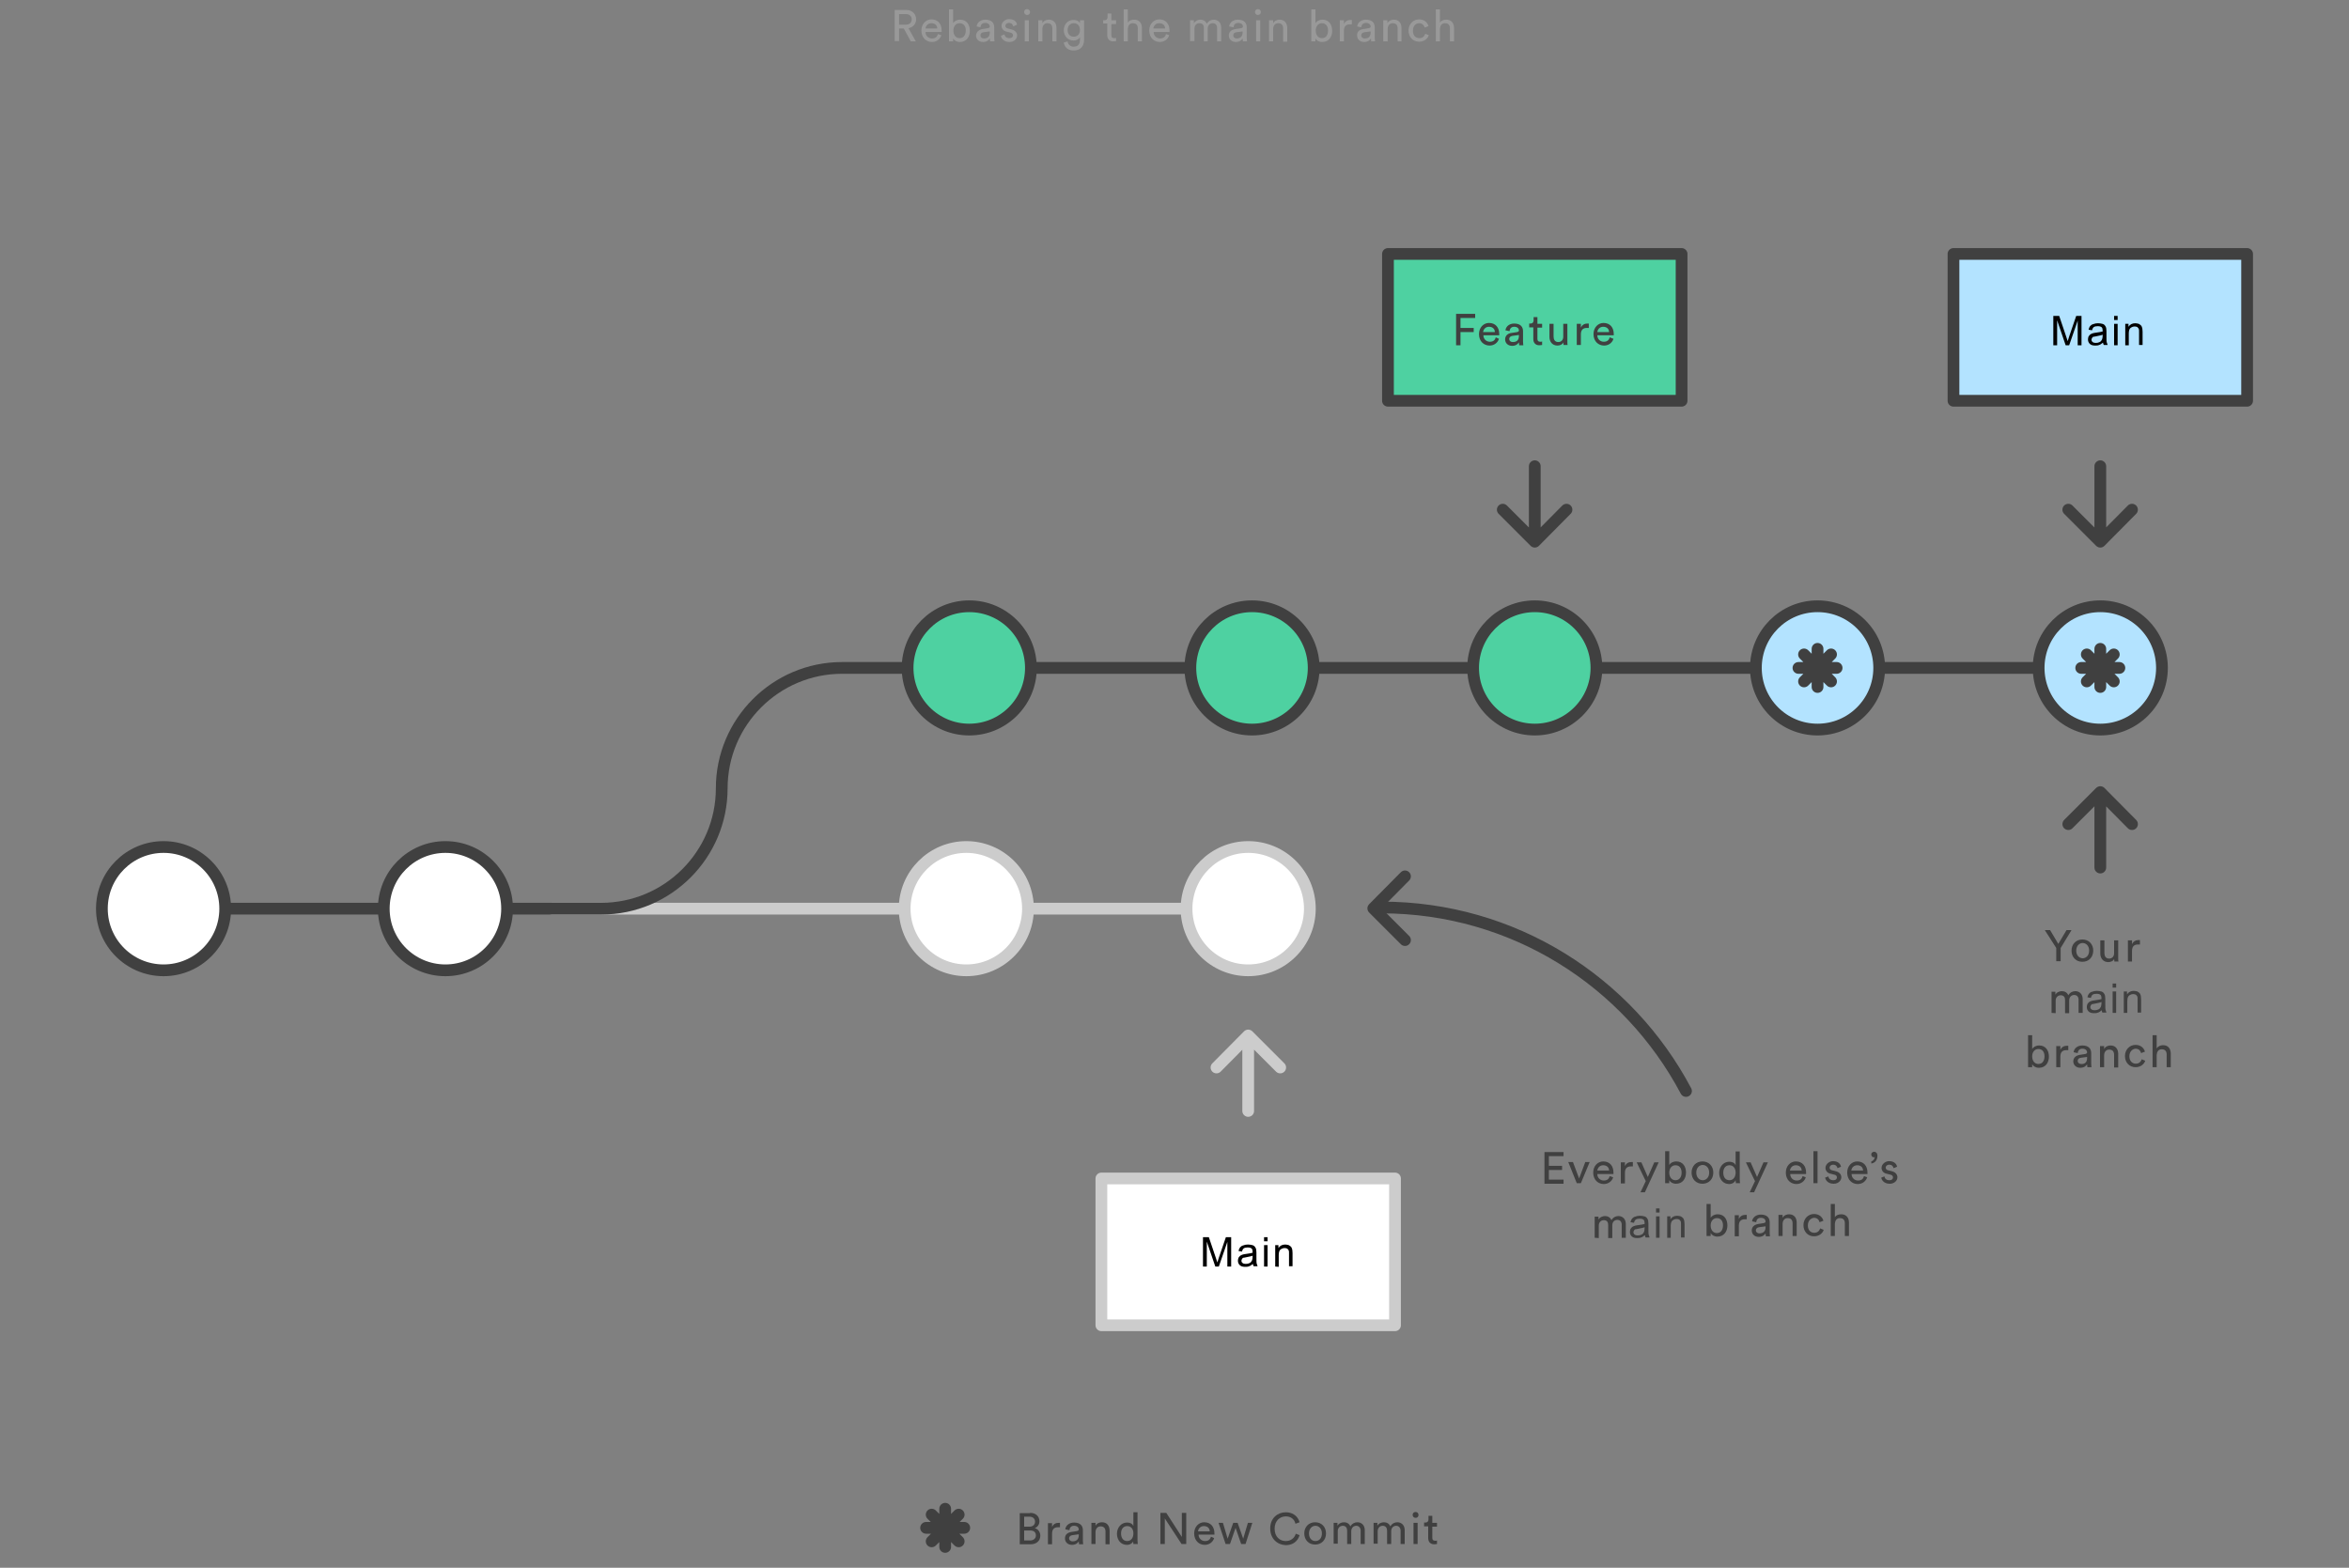 <?xml version="1.0"?>

<!-- Generator: Adobe Illustrator 25.0.1, SVG Export Plug-In . SVG Version: 6.00 Build 0) -->
<svg version="1.1" id="Lager_1" xmlns="http://www.w3.org/2000/svg" xmlns:xlink="http://www.w3.org/1999/xlink" x="0px" y="0px" viewBox="0 0 800 534" style="enable-background:new 0 0 800 534;" xml:space="preserve" width="800" height="534">
<rect x="0" y="0" width="800" height="534" fill="#808080" stroke="none"/>
<style type="text/css"> .st0{fill:#404040;} .st1{fill:#FFFFFF;stroke:#404040;stroke-width:4;stroke-linecap:round;stroke-linejoin:round;stroke-miterlimit:10;} .st2{fill:none;stroke:#CCCCCC;stroke-width:4;stroke-linecap:round;stroke-linejoin:round;stroke-miterlimit:10;} .st3{fill:none;stroke:#404040;stroke-width:4;stroke-miterlimit:10;} .st4{fill:#4ED1A1;stroke:#404040;stroke-width:4;stroke-miterlimit:10;} .st5{fill:#B3E3FF;stroke:#404040;stroke-width:4;stroke-linejoin:round;stroke-miterlimit:10;} .st6{fill:#FFFFFF;stroke:#404040;stroke-width:4;stroke-miterlimit:10;} .st7{fill:#FFFFFF;stroke:#CCCCCC;stroke-width:4;stroke-linecap:round;stroke-linejoin:round;stroke-miterlimit:10;} .st8{fill:#4ED1A1;stroke:#404040;stroke-width:4;stroke-linecap:round;stroke-linejoin:round;stroke-miterlimit:10;} .st9{fill:none;stroke:#404040;stroke-width:4;stroke-linecap:round;stroke-linejoin:round;stroke-miterlimit:10;} .st10{fill:#999999;}
</style>
<path class="st0" d="M350.8,515.3c2,0,3.2,1.2,3.2,2.9c0,1.1-0.7,2-1.6,2.3c1.2,0.3,1.9,1.4,1.9,2.6c0,1.7-1.3,2.9-3.3,2.9h-3.7 v-10.6h3.5V515.3z M350.6,520c1.2,0,1.9-0.7,1.9-1.7s-0.7-1.7-1.9-1.7h-1.8v3.4H350.6z M350.8,524.7c1.2,0,2-0.7,2-1.7 s-0.6-1.7-1.9-1.7h-2.1v3.4H350.8z M360.9,520.2h-0.6c-1.2,0-2,0.6-2,2.2v3.6h-1.4v-7.2h1.4v1.3c0.5-1.1,1.4-1.4,2.2-1.4h0.5v1.5 L360.9,520.2z M364.9,521.8l1.9-0.3c0.4-0.1,0.6-0.3,0.6-0.5c0-0.7-0.5-1.3-1.6-1.3c-1,0-1.5,0.6-1.6,1.5l-1.4-0.3 c0.2-1.4,1.4-2.3,3-2.3c2.2,0,3,1.2,3,2.6v3.6c0,0.6,0.1,1,0.1,1.2h-1.4c0-0.2-0.1-0.5-0.1-1c-0.3,0.5-1,1.2-2.3,1.2 c-1.5,0-2.4-1-2.4-2.2C362.7,522.7,363.6,522,364.9,521.8L364.9,521.8z M367.4,522.9v-0.3l-2.2,0.3c-0.6,0.1-1.1,0.4-1.1,1.1 c0,0.5,0.4,1,1.2,1C366.5,525,367.4,524.4,367.4,522.9z M373.1,525.9h-1.4v-7.2h1.4v1c0.5-0.9,1.4-1.2,2.2-1.2 c1.7,0,2.6,1.2,2.6,2.9v4.6h-1.4v-4.3c0-1-0.4-1.8-1.7-1.8c-1.1,0-1.7,0.9-1.7,2V525.9z M386,524.9c-0.3,0.7-1.1,1.3-2.2,1.3 c-2.1,0-3.4-1.7-3.4-3.8c0-2,1.4-3.8,3.4-3.8c1.3,0,2,0.6,2.2,1.2v-4.7h1.4v9.5c0,0.7,0.1,1.2,0.1,1.3H386c0-0.2-0.1-0.5-0.1-1H386z M383.9,524.9c1.3,0,2.1-1.1,2.1-2.6s-0.8-2.5-2.1-2.5s-2.1,1-2.1,2.5S382.5,524.9,383.9,524.9z M402.4,525.9l-5.7-8.7v8.7h-1.5 v-10.6h2l5.3,8.2v-8.2h1.5v10.6H402.4L402.4,525.9z M413.5,523.9c-0.4,1.3-1.6,2.3-3.2,2.3c-1.9,0-3.6-1.4-3.6-3.9 c0-2.3,1.6-3.8,3.4-3.8c2.2,0,3.5,1.5,3.5,3.8v0.4h-5.4c0,1.3,1,2.2,2.2,2.2s1.8-0.6,2-1.5L413.5,523.9z M412,521.6 c0-1-0.7-1.8-2-1.8c-1.2,0-1.9,0.9-2,1.8H412z M421.5,518.7l1.9,5.4l1.6-5.4h1.5l-2.3,7.2h-1.5l-1.9-5.5l-1.9,5.5h-1.5l-2.4-7.2h1.5 l1.6,5.4l1.9-5.4H421.5L421.5,518.7z M432.6,520.6c0-3.6,2.6-5.5,5.3-5.5c2.4,0,4.1,1.3,4.7,3.4l-1.4,0.5c-0.4-1.6-1.6-2.5-3.3-2.5 c-1.9,0-3.8,1.4-3.8,4.2s1.8,4.2,3.8,4.2c1.8,0,3-1.1,3.4-2.5l1.3,0.5c-0.6,2-2.2,3.4-4.7,3.4C435.1,526.2,432.6,524.2,432.6,520.6 L432.6,520.6z M451.6,522.3c0,2.2-1.5,3.8-3.7,3.8s-3.7-1.6-3.7-3.8s1.5-3.8,3.7-3.8S451.6,520.1,451.6,522.3z M450.2,522.3 c0-1.7-1.1-2.6-2.2-2.6s-2.2,0.9-2.2,2.6c0,1.7,1,2.6,2.2,2.6S450.2,524,450.2,522.3z M454.2,525.9v-7.2h1.3v1 c0.4-0.8,1.4-1.2,2.2-1.2c0.9,0,1.8,0.4,2.2,1.4c0.6-1,1.5-1.4,2.4-1.4c1.3,0,2.5,0.9,2.5,2.7v4.7h-1.4v-4.5c0-0.9-0.5-1.7-1.5-1.7 s-1.7,0.8-1.7,1.8v4.4h-1.4v-4.5c0-0.9-0.4-1.7-1.5-1.7c-1,0-1.7,0.8-1.7,1.8v4.3h-1.4V525.9z M467.8,525.9v-7.2h1.3v1 c0.4-0.8,1.4-1.2,2.2-1.2c0.9,0,1.8,0.4,2.2,1.4c0.6-1,1.5-1.4,2.4-1.4c1.3,0,2.5,0.9,2.5,2.7v4.7H477v-4.5c0-0.9-0.5-1.7-1.5-1.7 s-1.7,0.8-1.7,1.8v4.4h-1.4v-4.5c0-0.9-0.4-1.7-1.5-1.7c-1,0-1.7,0.8-1.7,1.8v4.3h-1.4V525.9z M482.1,515c0.6,0,1,0.4,1,1 s-0.4,1-1,1s-1-0.5-1-1C481.1,515.4,481.5,515,482.1,515z M481.4,525.9v-7.2h1.4v7.2H481.4z M487.8,518.7h1.6v1.3h-1.6v3.8 c0,0.7,0.3,1,1,1c0.2,0,0.4,0,0.6-0.1v1.2c-0.1,0-0.5,0.1-1,0.1c-1.2,0-2-0.8-2-2.1v-4H485v-1.3h0.4c0.8,0,1.1-0.5,1.1-1.1v-1.2h1.3 V518.7L487.8,518.7z"></path>
<path class="st1" d="M315.4,520.4h13 M317.3,515.9l9.2,9.1 M326.5,515.9l-9.2,9.1 M321.9,513.9v13"></path>
<path class="st2" d="M188,309.5h216.1"></path>
<path class="st3" d="M245.8,268.5c0,22.6-18.4,41-41,41 M245.8,268.5c0-22.6,18.4-41,41-41h407.5"></path>
<circle class="st4" cx="330.1" cy="227.5" r="21"></circle>
<circle class="st4" cx="426.4" cy="227.5" r="21"></circle>
<circle class="st4" cx="522.7" cy="227.5" r="21"></circle>
<circle class="st5" cx="619" cy="227.5" r="21"></circle>
<circle class="st5" cx="715.3" cy="227.5" r="21"></circle>
<path class="st3" d="M34.7,309.5h170.1"></path>
<circle class="st6" cx="55.7" cy="309.5" r="21"></circle>
<circle class="st6" cx="151.7" cy="309.5" r="21"></circle>
<circle class="st7" cx="329.1" cy="309.5" r="21"></circle>
<circle class="st7" cx="425.1" cy="309.5" r="21"></circle>
<path class="st8" d="M472.7,86.5h100v50h-100V86.5z"></path>
<path class="st0" d="M495.9,117.5v-10.6h6.5v1.4h-5v3.4h4.5v1.4h-4.5v4.5h-1.5V117.5z M510.5,115.4c-0.4,1.3-1.6,2.3-3.2,2.3 c-1.9,0-3.6-1.4-3.6-3.9c0-2.3,1.6-3.8,3.4-3.8c2.2,0,3.5,1.5,3.5,3.8v0.4h-5.4c0,1.3,1,2.2,2.2,2.2s1.8-0.6,2-1.5L510.5,115.4z M509.1,113.1c0-1-0.7-1.8-2-1.8c-1.2,0-1.9,0.9-2,1.8H509.1z M514.8,113.4l1.9-0.3c0.4-0.1,0.6-0.3,0.6-0.5c0-0.7-0.5-1.3-1.6-1.3 c-1,0-1.5,0.6-1.6,1.5l-1.4-0.3c0.2-1.4,1.4-2.3,3-2.3c2.2,0,3,1.2,3,2.6v3.6c0,0.6,0.1,1,0.1,1.2h-1.4c0-0.2-0.1-0.5-0.1-1 c-0.3,0.5-1,1.2-2.3,1.2c-1.5,0-2.4-1-2.4-2.2C512.6,114.3,513.6,113.5,514.8,113.4L514.8,113.4z M517.3,114.4v-0.3l-2.2,0.3 c-0.6,0.1-1.1,0.4-1.1,1.1c0,0.5,0.4,1,1.2,1C516.4,116.5,517.3,116,517.3,114.4z M523.6,110.3h1.6v1.3h-1.6v3.8c0,0.7,0.3,1,1,1 c0.2,0,0.4,0,0.6-0.1v1.2c-0.1,0-0.5,0.1-1,0.1c-1.2,0-2-0.8-2-2.1v-4h-1.4v-1.3h0.4c0.8,0,1.1-0.5,1.1-1.1V108h1.3L523.6,110.3 L523.6,110.3z M530.4,117.7c-1.7,0-2.7-1.3-2.7-2.9v-4.5h1.4v4.3c0,1,0.4,1.9,1.6,1.9c1.1,0,1.7-0.8,1.7-1.8v-4.4h1.4v5.9 c0,0.6,0,1.1,0.1,1.3h-1.4c0-0.2-0.1-0.6-0.1-0.9C532.1,117.4,531.2,117.7,530.4,117.7z M541,111.7h-0.6c-1.2,0-2,0.6-2,2.2v3.6H537 v-7.2h1.4v1.3c0.5-1.1,1.4-1.4,2.2-1.4h0.5v1.5H541z M549.5,115.4c-0.4,1.3-1.6,2.3-3.2,2.3c-1.9,0-3.6-1.4-3.6-3.9 c0-2.3,1.6-3.8,3.4-3.8c2.2,0,3.5,1.5,3.5,3.8v0.4H544c0,1.3,1,2.2,2.2,2.2s1.8-0.6,2-1.5L549.5,115.4L549.5,115.4z M548,113.1 c0-1-0.7-1.8-2-1.8c-1.2,0-1.9,0.9-2,1.8H548z"></path>
<path class="st9" d="M522.7,182.3v-23.5 M533.5,173.6l-10.8,10.9l-10.9-10.9"></path>
<path class="st5" d="M665.3,86.5h100v50h-100V86.5z"></path>
<path class="st9" d="M715.3,182.3v-23.5 M726.1,173.6l-10.8,10.9l-10.9-10.9 M715.3,272v23.5 M704.4,280.7l10.9-10.9l10.8,10.9"></path>
<path class="st7" d="M375.1,401.4h100v50h-100V401.4z"></path>
<path class="st2" d="M425.1,354.9v23.5 M414.3,363.6l10.8-10.9l10.9,10.9"></path>
<path class="st9" d="M478.5,320.2l-10.8-10.8l10.8-10.9"></path>
<path class="st1" d="M708.8,227.5h13 M710.7,222.9l9.2,9.2 M719.9,222.9l-9.2,9.2 M715.3,221v13 M612.5,227.5h13 M614.4,222.9 l9.2,9.2 M623.6,222.9l-9.2,9.2 M619,221v13"></path>
<path class="st0" d="M696.4,316.8h1.8l2.8,4.7l2.8-4.7h1.7l-3.7,6.1v4.5h-1.5v-4.5L696.4,316.8L696.4,316.8z M712.9,323.8 c0,2.2-1.5,3.8-3.7,3.8s-3.7-1.6-3.7-3.8c0-2.2,1.5-3.8,3.7-3.8S712.9,321.6,712.9,323.8z M711.5,323.8c0-1.7-1.1-2.6-2.2-2.6 s-2.2,0.9-2.2,2.6s1.1,2.6,2.2,2.6S711.5,325.5,711.5,323.8z M718,327.7c-1.7,0-2.7-1.3-2.7-2.9v-4.5h1.4v4.3c0,1,0.4,1.9,1.6,1.9 c1.1,0,1.7-0.8,1.7-1.8v-4.4h1.4v5.9c0,0.6,0,1.1,0.1,1.3h-1.4c0-0.2-0.1-0.6-0.1-0.9C719.8,327.3,718.9,327.7,718,327.7z M728.7,321.7h-0.6c-1.2,0-2,0.6-2,2.2v3.6h-1.4v-7.2h1.4v1.3c0.5-1.1,1.4-1.4,2.2-1.4h0.5v1.5H728.7z M690.7,363.5v-10.9h1.4v4.7 c0.3-0.6,1.2-1.2,2.4-1.2c2.2,0,3.3,1.7,3.3,3.8c0,2.1-1.2,3.8-3.4,3.8c-1.1,0-1.9-0.5-2.3-1.2v1L690.7,363.5L690.7,363.5z M694.2,357.3c-1.2,0-2.1,1-2.1,2.5c0,1.6,0.9,2.6,2.1,2.6c1.3,0,2.1-1,2.1-2.6S695.5,357.3,694.2,357.3z M704.3,357.7h-0.6 c-1.2,0-2,0.6-2,2.2v3.6h-1.4v-7.2h1.4v1.3c0.5-1.1,1.4-1.4,2.2-1.4h0.5v1.5H704.3z M708.3,359.3l1.9-0.3c0.4-0.1,0.6-0.3,0.6-0.5 c0-0.7-0.5-1.3-1.6-1.3c-1,0-1.5,0.6-1.6,1.5l-1.4-0.3c0.2-1.4,1.4-2.3,3-2.3c2.2,0,3,1.2,3,2.6v3.6c0,0.6,0.1,1,0.1,1.2h-1.4 c0-0.2-0.1-0.5-0.1-1c-0.3,0.5-1,1.2-2.3,1.2c-1.5,0-2.4-1-2.4-2.2C706.1,360.2,707.1,359.5,708.3,359.3L708.3,359.3z M710.8,360.4 V360l-2.2,0.3c-0.6,0.1-1,0.4-1,1.1c0,0.5,0.4,1,1.2,1C709.9,362.5,710.8,361.9,710.8,360.4z M716.6,363.5h-1.4v-7.2h1.4v1 c0.5-0.9,1.4-1.2,2.2-1.2c1.7,0,2.6,1.2,2.6,2.9v4.6H720v-4.3c0-1-0.4-1.8-1.7-1.8c-1.1,0-1.7,0.9-1.7,2V363.5L716.6,363.5z M725.2,359.8c0,1.6,1,2.5,2.2,2.5c1.3,0,1.8-0.9,2-1.5l1.2,0.5c-0.3,1-1.4,2.2-3.3,2.2c-2.1,0-3.6-1.6-3.6-3.8 c0-2.2,1.6-3.8,3.6-3.8c1.9,0,2.9,1.2,3.2,2.3l-1.3,0.5c-0.2-0.7-0.7-1.5-1.9-1.5C726.2,357.3,725.2,358.2,725.2,359.8L725.2,359.8z M734.5,363.5h-1.4v-10.9h1.4v4.5c0.5-0.8,1.4-1.1,2.2-1.1c1.7,0,2.6,1.2,2.6,2.9v4.6h-1.4v-4.3c0-1-0.4-1.8-1.7-1.8 c-1.1,0-1.6,0.8-1.7,1.9L734.5,363.5L734.5,363.5z M526,403v-10.6h6.5v1.4h-5v3.3h4.5v1.4h-4.5v3.3h5v1.4H526V403z M538.4,403H537 l-2.9-7.2h1.6l2.1,5.6l2.1-5.6h1.5L538.4,403L538.4,403z M549.4,401c-0.4,1.3-1.6,2.3-3.2,2.3c-1.9,0-3.6-1.4-3.6-3.9 c0-2.3,1.6-3.8,3.4-3.8c2.2,0,3.5,1.5,3.5,3.8v0.5H544c0,1.3,1,2.2,2.2,2.2s1.8-0.6,2-1.5L549.4,401L549.4,401z M548,398.7 c0-1-0.7-1.8-2-1.8c-1.2,0-1.9,0.9-2,1.8H548z M556,397.3h-0.6c-1.2,0-2,0.6-2,2.2v3.6H552v-7.2h1.4v1.3c0.5-1.1,1.4-1.4,2.2-1.4 h0.5v1.5H556z M558.7,406.1l1.8-3.8l-3.1-6.4h1.6l2.2,5l2.2-5h1.5l-4.7,10.2L558.7,406.1L558.7,406.1z M567.1,403v-10.9h1.4v4.7 c0.3-0.6,1.2-1.2,2.4-1.2c2.2,0,3.3,1.7,3.3,3.8c0,2.1-1.2,3.8-3.4,3.8c-1.1,0-1.9-0.5-2.3-1.2v1L567.1,403L567.1,403z M570.6,396.9 c-1.2,0-2.1,1-2.1,2.5c0,1.6,0.9,2.6,2.1,2.6c1.3,0,2.1-1,2.1-2.6S571.9,396.9,570.6,396.9z M583.5,399.4c0,2.2-1.5,3.8-3.7,3.8 s-3.7-1.6-3.7-3.8c0-2.2,1.5-3.8,3.7-3.8S583.5,397.2,583.5,399.4z M582.1,399.4c0-1.7-1.1-2.6-2.2-2.6s-2.2,0.9-2.2,2.6 s1.1,2.6,2.2,2.6S582.1,401.1,582.1,399.4z M591.1,402c-0.3,0.7-1.1,1.3-2.2,1.3c-2.1,0-3.4-1.7-3.4-3.8c0-2,1.4-3.8,3.4-3.8 c1.3,0,2,0.6,2.2,1.2v-4.7h1.4v9.5c0,0.7,0.1,1.2,0.1,1.3h-1.4C591.2,402.8,591.1,402.5,591.1,402z M589,402c1.3,0,2.1-1.1,2.1-2.6 s-0.8-2.5-2.1-2.5s-2.1,1-2.1,2.5S587.6,402,589,402z M595.9,406.1l1.8-3.8l-3.1-6.4h1.6l2.2,5l2.2-5h1.5l-4.7,10.2L595.9,406.1 L595.9,406.1z M615,401c-0.4,1.3-1.6,2.3-3.2,2.3c-1.9,0-3.6-1.4-3.6-3.9c0-2.3,1.6-3.8,3.4-3.8c2.2,0,3.5,1.5,3.5,3.8v0.5h-5.4 c0,1.3,1,2.2,2.2,2.2s1.8-0.6,2-1.5L615,401z M613.6,398.7c0-1-0.7-1.8-2-1.8c-1.2,0-1.9,0.9-2,1.8H613.6z M617.6,403v-10.9h1.4V403 H617.6z M622.7,400.7c0.1,0.8,0.7,1.3,1.7,1.3c0.8,0,1.2-0.4,1.2-1c0-0.4-0.3-0.8-0.9-0.9l-1.2-0.3c-1.1-0.2-1.8-1-1.8-2 c0-1.2,1.2-2.3,2.6-2.3c2,0,2.6,1.3,2.7,1.9l-1.2,0.5c-0.1-0.4-0.4-1.2-1.5-1.2c-0.7,0-1.2,0.5-1.2,1c0,0.4,0.3,0.8,0.8,0.9l1.2,0.3 c1.3,0.3,2,1.1,2,2.1s-0.9,2.2-2.6,2.2c-2,0-2.8-1.3-2.9-2.1L622.7,400.7L622.7,400.7z M635.9,401c-0.4,1.3-1.6,2.3-3.2,2.3 c-1.9,0-3.6-1.4-3.6-3.9c0-2.3,1.6-3.8,3.4-3.8c2.2,0,3.5,1.5,3.5,3.8v0.5h-5.4c0,1.3,1,2.2,2.2,2.2s1.8-0.6,2-1.5L635.9,401z M634.5,398.7c0-1-0.7-1.8-2-1.8c-1.2,0-1.9,0.9-2,1.8H634.5z M638.3,392.3c0.6,0,1.1,0.5,1.1,1.3c0,1.9-1.2,2.6-2.1,2.7v-0.7 c0.7-0.2,1.1-0.8,1.2-1.5c0,0-0.2,0.1-0.3,0.1c-0.5,0-0.9-0.4-0.9-1C637.3,392.7,637.7,392.3,638.3,392.3z M641.8,400.7 c0.1,0.8,0.7,1.3,1.7,1.3c0.8,0,1.2-0.4,1.2-1c0-0.4-0.3-0.8-0.9-0.9l-1.2-0.3c-1.1-0.2-1.8-1-1.8-2c0-1.2,1.2-2.3,2.6-2.3 c2,0,2.6,1.3,2.7,1.9l-1.2,0.5c-0.1-0.4-0.4-1.2-1.5-1.2c-0.7,0-1.2,0.5-1.2,1c0,0.4,0.3,0.8,0.8,0.9l1.2,0.3c1.3,0.3,2,1.1,2,2.1 s-0.9,2.2-2.6,2.2c-2,0-2.8-1.3-2.9-2.1L641.8,400.7L641.8,400.7z M581.2,421v-10.9h1.4v4.7c0.3-0.6,1.2-1.2,2.4-1.2 c2.2,0,3.3,1.7,3.3,3.8c0,2.1-1.2,3.8-3.4,3.8c-1.1,0-1.9-0.5-2.3-1.2v1L581.2,421L581.2,421z M584.7,414.9c-1.2,0-2.1,1-2.1,2.5 c0,1.6,0.9,2.6,2.1,2.6c1.3,0,2.1-1,2.1-2.6S586,414.9,584.7,414.9z M594.8,415.3h-0.6c-1.2,0-2,0.6-2,2.2v3.6h-1.4v-7.2h1.4v1.3 c0.5-1.1,1.4-1.4,2.2-1.4h0.5v1.5H594.8z M598.8,416.9l1.9-0.3c0.4-0.1,0.6-0.3,0.6-0.5c0-0.7-0.5-1.3-1.6-1.3c-1,0-1.5,0.6-1.6,1.5 l-1.4-0.3c0.2-1.4,1.4-2.3,3-2.3c2.2,0,3,1.2,3,2.6v3.6c0,0.6,0.1,1,0.1,1.2h-1.4c0-0.2-0.1-0.5-0.1-1c-0.3,0.5-1,1.2-2.3,1.2 c-1.5,0-2.4-1-2.4-2.2C596.6,417.8,597.6,417.1,598.8,416.9L598.8,416.9z M601.3,418v-0.3l-2.2,0.3c-0.6,0.1-1.1,0.4-1.1,1.1 c0,0.5,0.4,1,1.2,1C600.4,420.1,601.3,419.5,601.3,418z M607.1,421h-1.4v-7.2h1.4v1c0.5-0.9,1.4-1.2,2.2-1.2c1.7,0,2.6,1.2,2.6,2.8 v4.6h-1.4v-4.3c0-1-0.4-1.8-1.7-1.8c-1.1,0-1.7,0.9-1.7,2L607.1,421L607.1,421z M615.7,417.4c0,1.7,1,2.5,2.2,2.5 c1.3,0,1.8-0.9,2-1.5l1.2,0.5c-0.3,1-1.4,2.2-3.3,2.2c-2.1,0-3.6-1.6-3.6-3.8c0-2.2,1.6-3.8,3.6-3.8c1.9,0,2.9,1.2,3.2,2.3l-1.3,0.5 c-0.2-0.7-0.7-1.5-1.9-1.5C616.7,414.9,615.7,415.8,615.7,417.4L615.7,417.4z M624.9,421h-1.4v-10.9h1.4v4.5c0.5-0.8,1.4-1,2.2-1 c1.7,0,2.6,1.2,2.6,2.8v4.6h-1.4v-4.3c0-1-0.4-1.8-1.7-1.8c-1.1,0-1.6,0.8-1.7,1.9L624.9,421L624.9,421z"></path>
<path class="st9" d="M574.2,371.6c-19.7-37.2-58.7-62.5-103.7-62.5"></path>
<g> <path d="M699.3,117.6v-10h2l2.4,7.1c0.2,0.7,0.4,1.2,0.5,1.5c0.1-0.4,0.3-0.9,0.5-1.6l2.4-7h1.8v10h-1.3v-8.4l-2.9,8.4h-1.2 l-2.9-8.5v8.5H699.3z"></path> <path d="M716.2,116.7c-0.5,0.4-0.9,0.7-1.3,0.8c-0.4,0.2-0.9,0.2-1.4,0.2c-0.8,0-1.4-0.2-1.8-0.6c-0.4-0.4-0.6-0.9-0.6-1.5 c0-0.4,0.1-0.7,0.2-1c0.2-0.3,0.4-0.5,0.6-0.7c0.3-0.2,0.6-0.3,0.9-0.4c0.2-0.1,0.6-0.1,1.1-0.2c1-0.1,1.7-0.3,2.2-0.4 c0-0.2,0-0.3,0-0.3c0-0.5-0.1-0.9-0.3-1.1c-0.3-0.3-0.8-0.4-1.4-0.4c-0.6,0-1,0.1-1.3,0.3c-0.3,0.2-0.5,0.6-0.6,1.1l-1.2-0.2 c0.1-0.5,0.3-0.9,0.5-1.2c0.3-0.3,0.6-0.6,1.1-0.7c0.5-0.2,1-0.3,1.6-0.3s1.1,0.1,1.5,0.2s0.7,0.3,0.9,0.6c0.2,0.2,0.3,0.5,0.4,0.8 c0,0.2,0.1,0.6,0.1,1.1v1.6c0,1.1,0,1.9,0.1,2.2c0.1,0.3,0.2,0.6,0.3,0.9h-1.3C716.4,117.4,716.3,117.1,716.2,116.7z M716.1,114 c-0.4,0.2-1.1,0.3-2,0.5c-0.5,0.1-0.9,0.2-1.1,0.2s-0.4,0.2-0.5,0.4c-0.1,0.2-0.2,0.4-0.2,0.6c0,0.3,0.1,0.6,0.4,0.8 c0.2,0.2,0.6,0.3,1.1,0.3s0.9-0.1,1.3-0.3c0.4-0.2,0.6-0.5,0.8-0.9c0.1-0.3,0.2-0.7,0.2-1.2V114z"></path> <path d="M720,109v-1.4h1.2v1.4H720z M720,117.6v-7.3h1.2v7.3H720z"></path> <path d="M723.8,117.6v-7.3h1.1v1c0.5-0.8,1.3-1.2,2.3-1.2c0.4,0,0.8,0.1,1.2,0.2c0.4,0.2,0.6,0.4,0.8,0.6s0.3,0.6,0.4,0.9 c0,0.2,0.1,0.6,0.1,1.2v4.5h-1.2v-4.4c0-0.5,0-0.9-0.1-1.1s-0.3-0.4-0.5-0.6c-0.2-0.1-0.5-0.2-0.9-0.2c-0.5,0-1,0.2-1.4,0.5 s-0.6,1-0.6,1.9v4H723.8z"></path>
</g>
<g> <path d="M409.7,431.4v-10h2l2.4,7.1c0.2,0.7,0.4,1.2,0.5,1.5c0.1-0.4,0.3-0.9,0.5-1.6l2.4-7h1.8v10H418V423l-2.9,8.4h-1.2l-2.9-8.5 v8.5H409.7z"></path> <path d="M426.7,430.5c-0.5,0.4-0.9,0.7-1.3,0.8c-0.4,0.2-0.9,0.2-1.4,0.2c-0.8,0-1.4-0.2-1.8-0.6s-0.6-0.9-0.6-1.5 c0-0.4,0.1-0.7,0.2-1c0.2-0.3,0.4-0.5,0.6-0.7c0.3-0.2,0.6-0.3,0.9-0.4c0.2-0.1,0.6-0.1,1.1-0.2c1-0.1,1.7-0.3,2.2-0.4 c0-0.2,0-0.3,0-0.3c0-0.5-0.1-0.9-0.3-1.1c-0.3-0.3-0.8-0.4-1.4-0.4s-1,0.1-1.3,0.3c-0.3,0.2-0.5,0.6-0.6,1.1l-1.2-0.2 c0.1-0.5,0.3-0.9,0.5-1.2c0.3-0.3,0.6-0.6,1.1-0.7c0.5-0.2,1-0.3,1.6-0.3s1.1,0.1,1.5,0.2s0.7,0.3,0.9,0.6c0.2,0.2,0.3,0.5,0.4,0.8 c0,0.2,0.1,0.6,0.1,1.1v1.6c0,1.1,0,1.9,0.1,2.2c0.1,0.3,0.2,0.6,0.3,0.9H427C426.8,431.1,426.7,430.8,426.7,430.5z M426.6,427.7 c-0.4,0.2-1.1,0.3-2,0.5c-0.5,0.1-0.9,0.2-1.1,0.2s-0.4,0.2-0.5,0.4c-0.1,0.2-0.2,0.4-0.2,0.6c0,0.3,0.1,0.6,0.4,0.8 c0.2,0.2,0.6,0.3,1.1,0.3s0.9-0.1,1.3-0.3c0.4-0.2,0.6-0.5,0.8-0.9c0.1-0.3,0.2-0.7,0.2-1.2L426.6,427.7L426.6,427.7z"></path> <path d="M430.5,422.8v-1.4h1.2v1.4H430.5z M430.5,431.4v-7.3h1.2v7.3H430.5z"></path> <path d="M434.3,431.4v-7.3h1.1v1c0.5-0.8,1.3-1.2,2.3-1.2c0.4,0,0.8,0.1,1.2,0.2c0.4,0.2,0.6,0.4,0.8,0.6s0.3,0.6,0.4,0.9 c0,0.2,0.1,0.6,0.1,1.2v4.5H439V427c0-0.5,0-0.9-0.1-1.1s-0.3-0.4-0.5-0.6c-0.2-0.1-0.5-0.2-0.9-0.2c-0.5,0-1,0.2-1.4,0.5 s-0.6,1-0.6,1.9v4L434.3,431.4L434.3,431.4z"></path>
</g>
<g> <path class="st0" d="M698.7,345v-7.2h1.3v1c0.4-0.8,1.4-1.2,2.2-1.2c0.9,0,1.8,0.4,2.2,1.4c0.6-1,1.5-1.4,2.4-1.4 c1.3,0,2.5,0.9,2.5,2.7v4.7h-1.4v-4.5c0-0.9-0.5-1.6-1.5-1.6s-1.7,0.8-1.7,1.8v4.4h-1.4v-4.5c0-0.9-0.4-1.6-1.5-1.6 c-1,0-1.7,0.8-1.7,1.8v4.3L698.7,345L698.7,345z"></path> <g> <path class="st0" d="M715.8,344.1c-0.5,0.4-0.9,0.7-1.3,0.8c-0.4,0.2-0.9,0.2-1.4,0.2c-0.8,0-1.4-0.2-1.8-0.6 c-0.4-0.4-0.6-0.9-0.6-1.5c0-0.4,0.1-0.7,0.2-1c0.2-0.3,0.4-0.5,0.6-0.7c0.3-0.2,0.6-0.3,0.9-0.4c0.2-0.1,0.6-0.1,1.1-0.2 c1-0.1,1.7-0.3,2.2-0.4c0-0.2,0-0.3,0-0.3c0-0.5-0.1-0.9-0.3-1.1c-0.3-0.3-0.8-0.4-1.4-0.4c-0.6,0-1,0.1-1.3,0.3 c-0.3,0.2-0.5,0.6-0.6,1.1l-1.2-0.2c0.1-0.5,0.3-0.9,0.5-1.2c0.3-0.3,0.6-0.6,1.1-0.7c0.5-0.2,1-0.3,1.6-0.3s1.1,0.1,1.5,0.2 s0.7,0.3,0.9,0.6c0.2,0.2,0.3,0.5,0.4,0.8c0,0.2,0.1,0.6,0.1,1.1v1.6c0,1.1,0,1.9,0.1,2.2c0.1,0.3,0.2,0.6,0.3,0.9H716 C715.9,344.7,715.8,344.4,715.8,344.1z M715.7,341.3c-0.4,0.2-1.1,0.3-2,0.5c-0.5,0.1-0.9,0.2-1.1,0.2s-0.4,0.2-0.5,0.4 c-0.1,0.2-0.2,0.4-0.2,0.6c0,0.3,0.1,0.6,0.4,0.8c0.2,0.2,0.6,0.3,1.1,0.3s0.9-0.1,1.3-0.3c0.4-0.2,0.6-0.5,0.8-0.9 c0.1-0.3,0.2-0.7,0.2-1.2V341.3z"></path> <path class="st0" d="M719.5,336.4V335h1.2v1.4H719.5z M719.5,345v-7.3h1.2v7.3H719.5z"></path> <path class="st0" d="M723.3,345v-7.3h1.1v1c0.5-0.8,1.3-1.2,2.3-1.2c0.4,0,0.8,0.1,1.2,0.2c0.4,0.2,0.6,0.4,0.8,0.6 s0.3,0.6,0.4,0.9c0,0.2,0.1,0.6,0.1,1.2v4.5H728v-4.4c0-0.5,0-0.9-0.1-1.1s-0.3-0.4-0.5-0.6c-0.2-0.1-0.5-0.2-0.9-0.2 c-0.5,0-1,0.2-1.4,0.5s-0.6,1-0.6,1.9v4H723.3z"></path> </g>
</g>
<g> <path class="st0" d="M543.1,421.6v-7.2h1.3v1c0.4-0.8,1.4-1.2,2.2-1.2c0.9,0,1.8,0.4,2.2,1.4c0.6-1,1.5-1.4,2.4-1.4 c1.3,0,2.5,0.9,2.5,2.7v4.7h-1.4v-4.5c0-0.9-0.5-1.6-1.5-1.6s-1.7,0.8-1.7,1.8v4.4h-1.4v-4.5c0-0.9-0.4-1.6-1.5-1.6 c-1,0-1.7,0.8-1.7,1.8v4.3L543.1,421.6L543.1,421.6z"></path> <g> <path class="st0" d="M560.2,420.7c-0.5,0.4-0.9,0.7-1.3,0.8c-0.4,0.2-0.9,0.2-1.4,0.2c-0.8,0-1.4-0.2-1.8-0.6 c-0.4-0.4-0.6-0.9-0.6-1.5c0-0.4,0.1-0.7,0.2-1c0.2-0.3,0.4-0.5,0.6-0.7c0.3-0.2,0.6-0.3,0.9-0.4c0.2-0.1,0.6-0.1,1.1-0.2 c1-0.1,1.7-0.3,2.2-0.4c0-0.2,0-0.3,0-0.3c0-0.5-0.1-0.9-0.3-1.1c-0.3-0.3-0.8-0.4-1.4-0.4c-0.6,0-1,0.1-1.3,0.3 c-0.3,0.2-0.5,0.6-0.6,1.1l-1.2-0.2c0.1-0.5,0.3-0.9,0.5-1.2c0.3-0.3,0.6-0.6,1.1-0.7c0.5-0.2,1-0.3,1.6-0.3s1.1,0.1,1.5,0.2 s0.7,0.3,0.9,0.6c0.2,0.2,0.3,0.5,0.4,0.8c0,0.2,0.1,0.6,0.1,1.1v1.6c0,1.1,0,1.9,0.1,2.2c0.1,0.3,0.2,0.6,0.3,0.9h-1.3 C560.3,421.4,560.3,421.1,560.2,420.7z M560.1,418c-0.4,0.2-1.1,0.3-2,0.5c-0.5,0.1-0.9,0.2-1.1,0.2s-0.4,0.2-0.5,0.4 c-0.1,0.2-0.2,0.4-0.2,0.6c0,0.3,0.1,0.6,0.4,0.8c0.2,0.2,0.6,0.3,1.1,0.3s0.9-0.1,1.3-0.3c0.4-0.2,0.6-0.5,0.8-0.9 c0.1-0.3,0.2-0.7,0.2-1.2V418z"></path> <path class="st0" d="M564,413v-1.4h1.2v1.4H564z M564,421.6v-7.3h1.2v7.3H564z"></path> <path class="st0" d="M567.8,421.6v-7.3h1.1v1c0.5-0.8,1.3-1.2,2.3-1.2c0.4,0,0.8,0.1,1.2,0.2c0.4,0.2,0.6,0.4,0.8,0.6 s0.3,0.6,0.4,0.9c0,0.2,0.1,0.6,0.1,1.2v4.5h-1.2v-4.4c0-0.5,0-0.9-0.1-1.1s-0.3-0.4-0.5-0.6c-0.2-0.1-0.5-0.2-0.9-0.2 c-0.5,0-1,0.2-1.4,0.5s-0.6,1-0.6,1.9v4H567.8z"></path> </g>
</g>
<g> <path class="st10" d="M307.8,9.7h-1.6V14h-1.5V3.4h4c2,0,3.3,1.4,3.3,3.2c0,1.5-1,2.7-2.6,3l2.5,4.5h-1.7L307.8,9.7L307.8,9.7z M308.5,8.4c1.2,0,2-0.7,2-1.8s-0.8-1.8-2-1.8h-2.3v3.6H308.5z M320.6,12c-0.4,1.3-1.6,2.3-3.2,2.3c-1.9,0-3.6-1.4-3.6-3.9 c0-2.3,1.6-3.8,3.4-3.8c2.2,0,3.5,1.5,3.5,3.8v0.5h-5.5c0,1.3,1,2.2,2.2,2.2s1.8-0.6,2-1.5C319.5,11.6,320.6,12,320.6,12z M319.2,9.7c0-1-0.7-1.8-2-1.8c-1.2,0-1.9,0.9-2,1.8H319.2z M323.2,14.1V3.2h1.4v4.7c0.3-0.6,1.2-1.2,2.4-1.2 c2.2,0,3.3,1.7,3.3,3.8s-1.2,3.8-3.4,3.8c-1.1,0-1.9-0.5-2.3-1.2v1H323.2z M326.8,7.9c-1.2,0-2.1,1-2.1,2.5c0,1.6,0.9,2.6,2.1,2.6 c1.3,0,2.1-1,2.1-2.6C329,8.9,328.1,7.9,326.8,7.9z M334.6,9.9l1.9-0.3c0.4-0.1,0.6-0.3,0.6-0.5c0-0.7-0.5-1.3-1.6-1.3 c-1,0-1.5,0.6-1.6,1.5L332.6,9c0.2-1.4,1.4-2.3,3-2.3c2.2,0,3,1.2,3,2.6v3.6c0,0.6,0.1,1,0.1,1.2h-1.5c0-0.2-0.1-0.5-0.1-1 c-0.3,0.5-1,1.2-2.3,1.2c-1.5,0-2.4-1-2.4-2.2C332.5,10.8,333.5,10.1,334.6,9.9L334.6,9.9z M337.1,11v-0.3l-2.2,0.3 c-0.6,0.1-1,0.4-1,1.1c0,0.5,0.4,1,1.2,1C336.2,13.1,337.1,12.6,337.1,11z M342.1,11.7c0.1,0.8,0.7,1.3,1.7,1.3 c0.8,0,1.2-0.4,1.2-1c0-0.4-0.3-0.8-0.9-0.9l-1.2-0.3c-1.1-0.2-1.8-1-1.8-2c0-1.2,1.2-2.3,2.6-2.3c2,0,2.6,1.3,2.7,1.9L345.1,9 c-0.1-0.4-0.4-1.2-1.5-1.2c-0.7,0-1.2,0.5-1.2,1c0,0.4,0.3,0.8,0.8,0.9l1.2,0.3c1.3,0.3,2,1.1,2,2.1s-0.9,2.2-2.6,2.2 c-2,0-2.8-1.3-2.9-2.1L342.1,11.7L342.1,11.7z M349.8,3.1c0.6,0,1,0.5,1,1c0,0.6-0.4,1-1,1c-0.6,0-1-0.5-1-1S349.1,3.1,349.8,3.1z M349,14.1V6.9h1.4v7.2H349z M355,14.1h-1.4V6.9h1.4v1c0.5-0.9,1.4-1.2,2.2-1.2c1.7,0,2.6,1.2,2.6,2.8v4.6h-1.4V9.7 c0-1-0.4-1.8-1.7-1.8c-1.1,0-1.7,0.9-1.7,2V14.1z M363.6,14.1c0.1,1,0.9,1.8,2,1.8c1.5,0,2.2-0.8,2.2-2.3v-1 c-0.3,0.7-1.1,1.2-2.2,1.2c-1.9,0-3.3-1.5-3.3-3.5s1.3-3.5,3.3-3.5c1.1,0,1.9,0.4,2.2,1.1v-1h1.4v6.7c0,1.8-0.9,3.6-3.6,3.6 c-1.8,0-3.1-1.1-3.3-2.7C362.3,14.5,363.6,14.1,363.6,14.1z M367.8,10.2c0-1.4-0.8-2.3-2.1-2.3c-1.2,0-2.1,0.9-2.1,2.3 s0.8,2.3,2.1,2.3C367,12.5,367.8,11.6,367.8,10.2z M378.5,6.9h1.6v1.3h-1.6V12c0,0.7,0.3,1,1,1c0.2,0,0.4,0,0.6-0.1V14 c-0.1,0-0.5,0.1-1,0.1c-1.2,0-2-0.8-2-2.1V8h-1.4V6.9h0.4c0.8,0,1.1-0.5,1.1-1.1V4.6h1.3V6.9z M384.1,14.1h-1.4V3.2h1.4v4.5 c0.5-0.8,1.4-1,2.2-1c1.7,0,2.6,1.2,2.6,2.8v4.6h-1.4V9.7c0-1-0.4-1.8-1.7-1.8c-1.1,0-1.6,0.8-1.7,1.9V14.1z M398.2,12 c-0.4,1.3-1.6,2.3-3.2,2.3c-1.9,0-3.6-1.4-3.6-3.9c0-2.3,1.6-3.8,3.4-3.8c2.2,0,3.5,1.5,3.5,3.8v0.5h-5.4c0,1.3,1,2.2,2.2,2.2 s1.8-0.6,2-1.5C397.1,11.6,398.2,12,398.2,12z M396.8,9.7c0-1-0.7-1.8-2-1.8c-1.2,0-1.9,0.9-2,1.8H396.8z M446.6,14.1V3.2h1.4v4.7 c0.3-0.6,1.2-1.2,2.4-1.2c2.2,0,3.3,1.7,3.3,3.8s-1.2,3.8-3.4,3.8c-1.1,0-1.9-0.5-2.3-1.2v1H446.6z M450.2,7.9 c-1.2,0-2.1,1-2.1,2.5c0,1.6,0.9,2.6,2.1,2.6c1.3,0,2.1-1,2.1-2.6C452.3,8.9,451.5,7.9,450.2,7.9z M460.3,8.3h-0.6 c-1.2,0-2,0.6-2,2.2v3.6h-1.4V6.9h1.4v1.3c0.5-1.1,1.4-1.4,2.2-1.4h0.5v1.5L460.3,8.3z M464.3,9.9l1.9-0.3c0.4-0.1,0.6-0.3,0.6-0.5 c0-0.7-0.5-1.3-1.6-1.3c-1,0-1.5,0.6-1.6,1.5L462.2,9c0.2-1.4,1.4-2.3,3-2.3c2.2,0,3,1.2,3,2.6v3.6c0,0.6,0.1,1,0.1,1.2H467 c0-0.2-0.1-0.5-0.1-1c-0.3,0.5-1,1.2-2.3,1.2c-1.5,0-2.4-1-2.4-2.2C462.1,10.8,463,10.1,464.3,9.9L464.3,9.9z M466.8,11v-0.3 l-2.2,0.3c-0.6,0.1-1,0.4-1,1.1c0,0.5,0.4,1,1.2,1C466,13.1,466.8,12.6,466.8,11z M472.5,14.1h-1.4V6.9h1.4v1 c0.5-0.9,1.4-1.2,2.2-1.2c1.7,0,2.6,1.2,2.6,2.8v4.6H476V9.7c0-1-0.4-1.8-1.7-1.8c-1.1,0-1.7,0.9-1.7,2V14.1z M481.2,10.5 c0,1.7,1,2.5,2.2,2.5c1.3,0,1.8-0.9,2-1.5l1.2,0.5c-0.3,1-1.4,2.2-3.3,2.2c-2.1,0-3.6-1.6-3.6-3.8s1.6-3.8,3.6-3.8 c1.9,0,2.9,1.2,3.2,2.3l-1.3,0.5c-0.2-0.7-0.7-1.5-1.9-1.5C482.2,7.9,481.2,8.8,481.2,10.5L481.2,10.5z M490.5,14.1H489V3.2h1.4 v4.5c0.5-0.8,1.4-1,2.2-1c1.7,0,2.6,1.2,2.6,2.8v4.6h-1.4V9.7c0-1-0.4-1.8-1.7-1.8c-1.1,0-1.6,0.8-1.7,1.9V14.1z"></path> <g> <g> <path class="st10" d="M405.3,14.1V6.9h1.3v1c0.5-0.8,1.4-1.2,2.2-1.2c0.9,0,1.8,0.4,2.2,1.4c0.6-1,1.5-1.4,2.4-1.4 c1.3,0,2.5,0.9,2.5,2.7v4.7h-1.4V9.5c0-0.9-0.5-1.6-1.5-1.6s-1.7,0.8-1.7,1.8v4.4H410V9.5c0-0.9-0.4-1.6-1.5-1.6 c-1,0-1.7,0.7-1.7,1.8V14h-1.4V14.1z M420.8,9.9l1.9-0.3c0.4-0.1,0.6-0.3,0.6-0.5c0-0.7-0.5-1.3-1.6-1.3c-1,0-1.5,0.6-1.6,1.5 L418.6,9c0.2-1.4,1.4-2.3,3-2.3c2.2,0,3,1.2,3,2.6v3.6c0,0.6,0.1,1,0.1,1.2h-1.4c0-0.2-0.1-0.5-0.1-1c-0.3,0.5-1,1.2-2.3,1.2 c-1.5,0-2.4-1-2.4-2.2C418.5,10.8,419.4,10.1,420.8,9.9L420.8,9.9z M423.2,11v-0.3L421,11c-0.6,0.1-1,0.4-1,1.1 c0,0.5,0.4,1,1.2,1C422.2,13.1,423.2,12.6,423.2,11z M428.4,3.1c0.6,0,1,0.4,1,1s-0.4,1-1,1c-0.6,0-1-0.5-1-1 S427.8,3.1,428.4,3.1z M427.8,14.1V6.9h1.4v7.2H427.8z M433.6,14.1h-1.4V6.9h1.4v1c0.5-0.9,1.4-1.2,2.2-1.2 c1.7,0,2.6,1.2,2.6,2.9v4.6H437V9.7c0-1-0.4-1.8-1.7-1.8c-1.1,0-1.7,0.9-1.7,2V14.1z"></path> </g> </g>
</g>
</svg>
